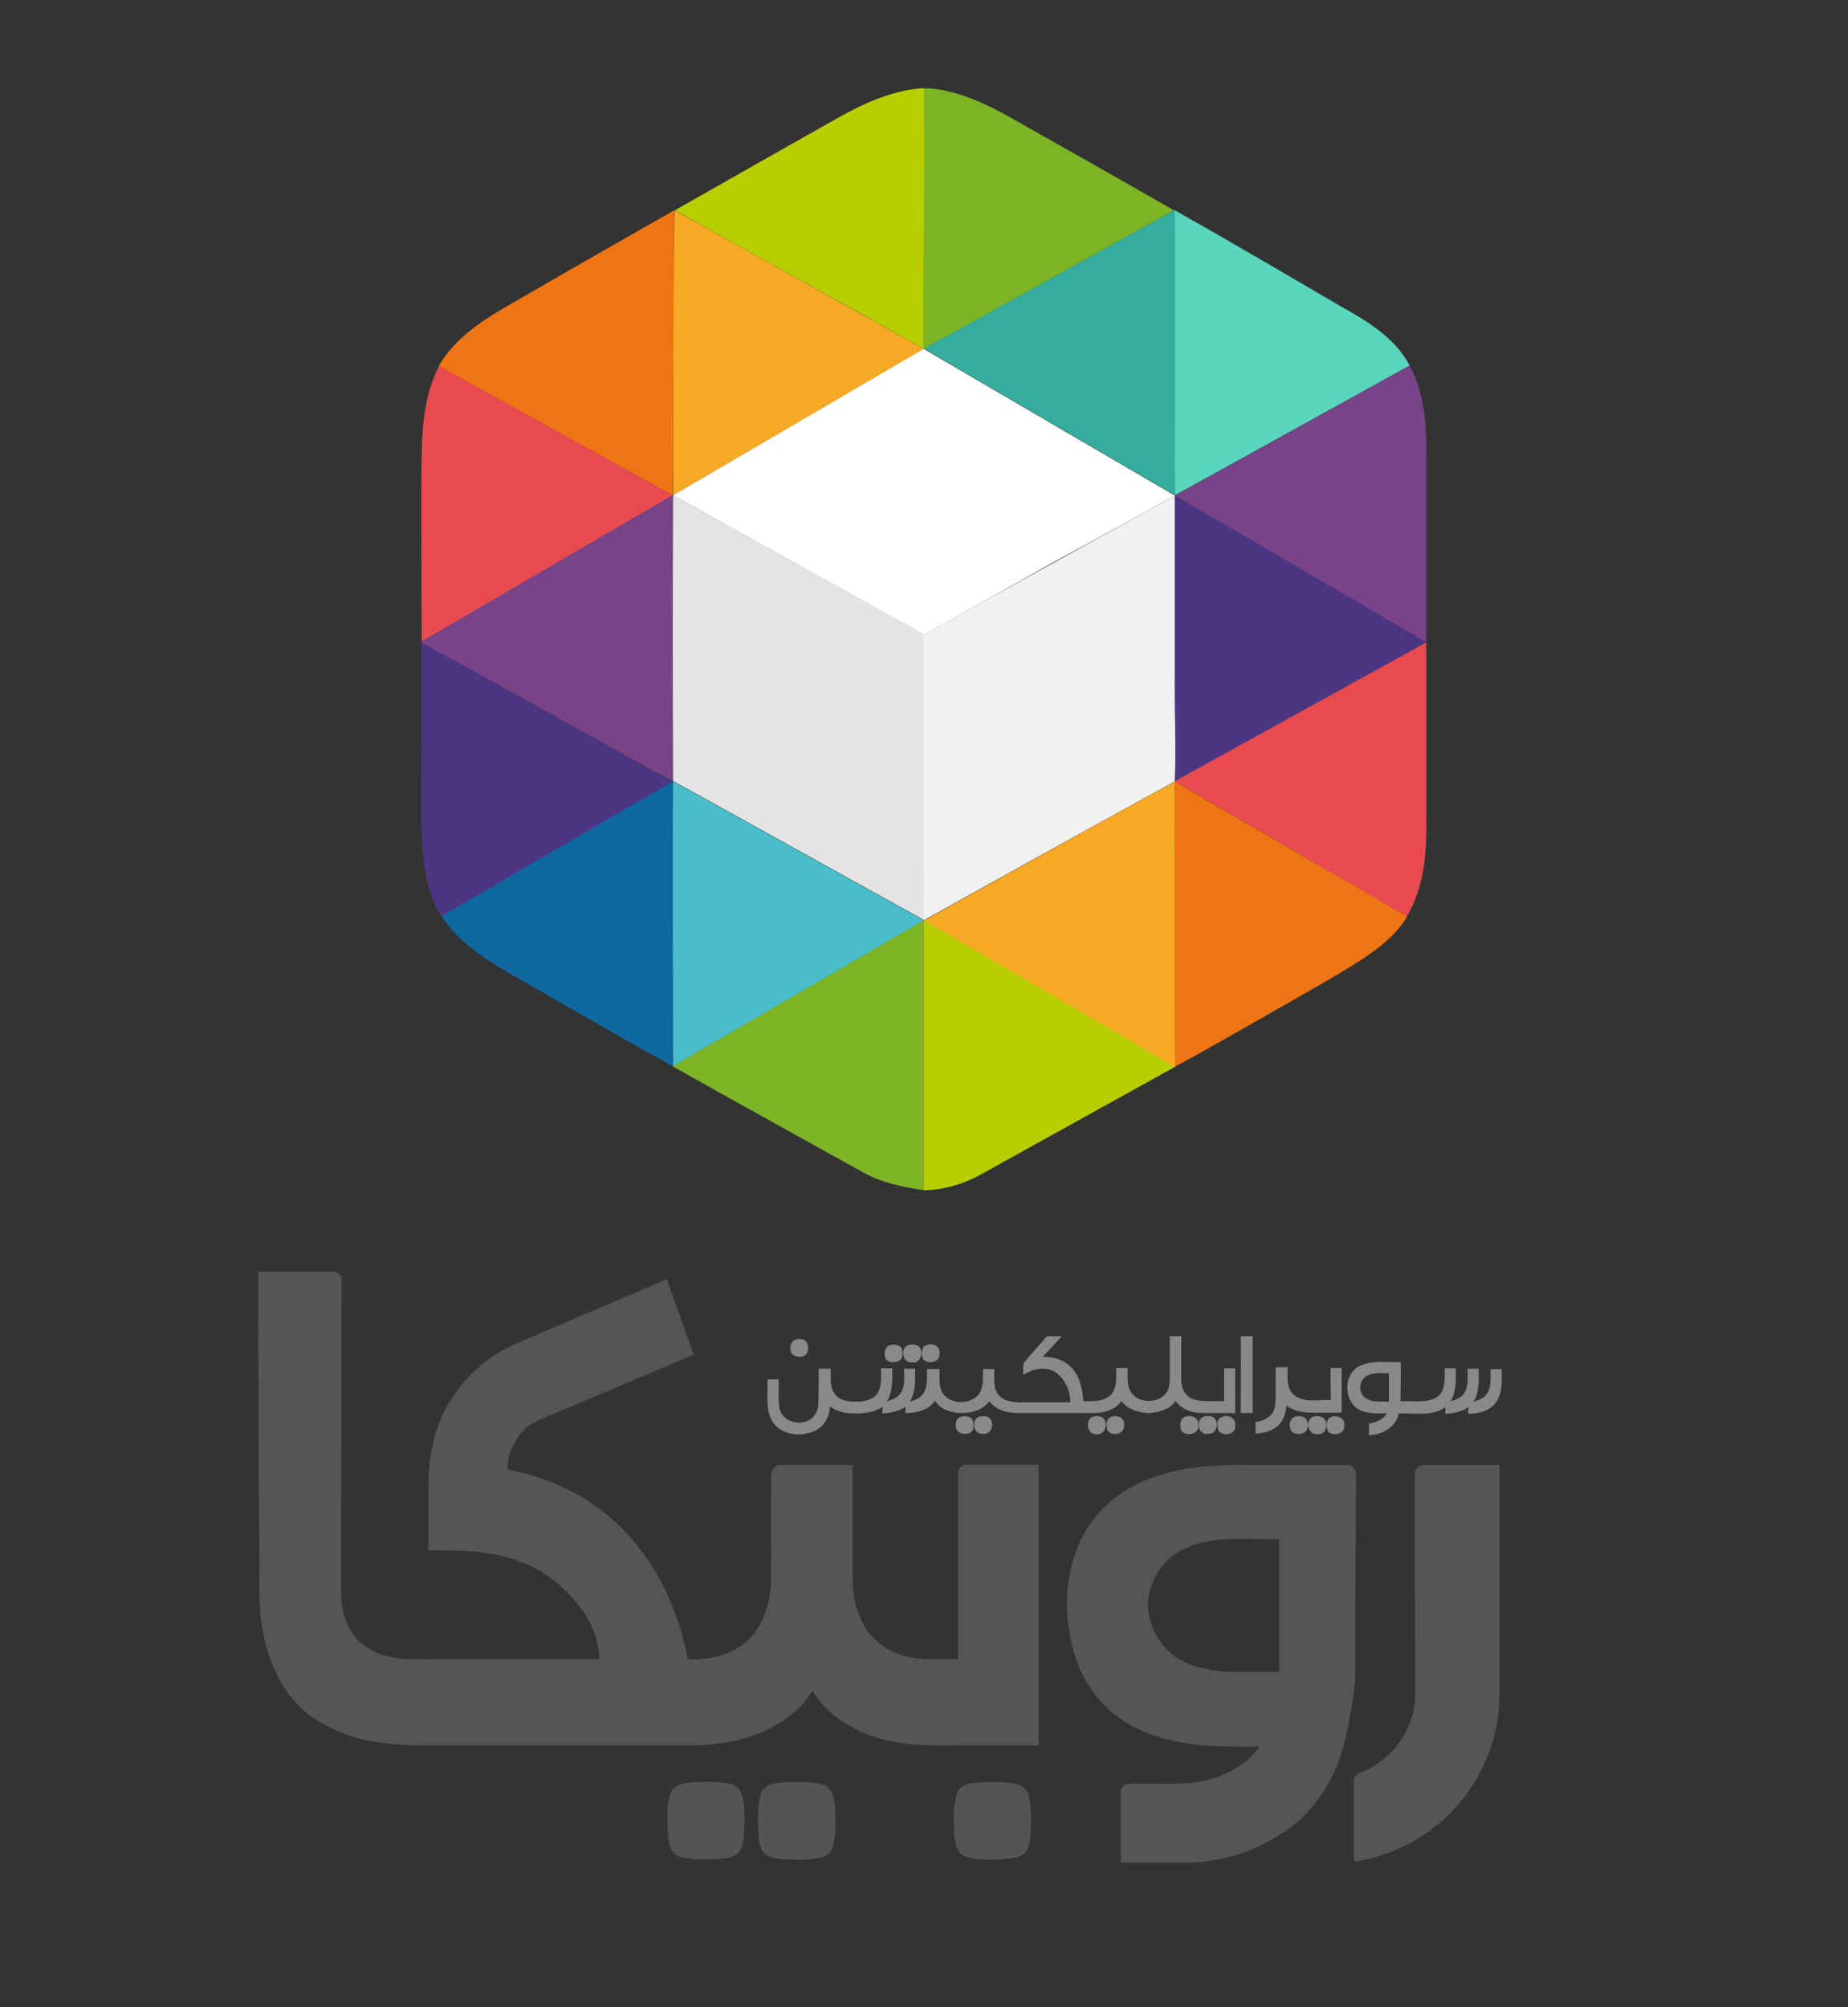 <?xml version="1.0" encoding="utf-8"?>
<!-- Generator: Adobe Illustrator 28.1.0, SVG Export Plug-In . SVG Version: 6.00 Build 0)  -->
<svg version="1.1" id="Layer_1" xmlns="http://www.w3.org/2000/svg" xmlns:xlink="http://www.w3.org/1999/xlink" x="0px" y="0px"
	 viewBox="0 0 500 543" style="enable-background:new 0 0 500 543;" xml:space="preserve">
<rect x="0" y="0" width="500" height="543" fill="#333333" stroke="none"/>
<style type="text/css">
	.st0{fill:#555555;}
	.st1{fill:#898989;}
	.st2{fill:#545455;}
	.st3{fill:#B8CE01;}
	.st4{fill:#7DB425;}
	.st5{fill:#F6A925;}
	.st6{fill:#35AC9D;}
	.st7{fill:#59D6BD;}
	.st8{fill:#EF7414;}
	.st9{fill:#FFFFFF;}
	.st10{fill:#E74B50;}
	.st11{fill:#794387;}
	.st12{fill:#E4E4E4;}
	.st13{fill:#F1F1F1;}
	.st14{fill:#4C3683;}
	.st15{fill:#0F68A0;}
	.st16{fill:#49BDCA;}
</style>
<g>
	<path class="st0" d="M69.9,344c6.8,0,13.5,0,20.3,0c1.4,0,2.4,1.4,2.2,2.7c0,27.8-0.1,55.6-0.1,83.4c-0.1,4.4,0.9,8.9,3.5,12.4
		c2.5,3.3,6.5,5.2,10.5,5.9c3.9,0.8,7.8,0.5,11.7,0.5c14.7,0,29.5,0,44.2,0c-0.1-7.6-4.6-14.3-10-19.3c-5.4-5.2-12.5-8.2-19.9-9.3
		c-5.4-1-10.9-0.7-16.4-0.9c0-6.3,0-12.7,0-19c0.3-8.1,2.2-16.3,6.9-22.9c4.1-6.1,9.9-11,16.7-13.9c13.6-5.9,27.2-11.6,40.9-17.5
		c2.4,6.8,4.9,13.6,7.3,20.4c-13,5.5-26,11-39,16.5c-2.3,1-4.8,1.8-6.6,3.6c-3,2.9-4.8,6.8-4.8,11c8.4,1.6,16.5,4.7,23.5,9.6
		c13.8,9.6,22.3,25.4,25.3,41.8c5.7,0.1,11.8-1.1,16.1-5.1c4.4-4.1,6.2-10.2,6.4-16.1c0.1-9.6-0.1-19.1,0.1-28.7
		c-0.1-1.3,0.8-2.5,2.1-2.7c0.1,0,0.3,0,0.4,0c6.5-0.1,13,0,19.5,0c0,10.3,0,20.6,0,30.9c0.1,5.6,1.5,11.7,5.6,15.8
		c3.7,3.9,9.1,5.6,14.4,5.8c2.8,0.1,5.6,0,8.5,0c0-16.8,0-33.6,0-50.4c0-1.2,1-2.2,2.2-2.2c6.5,0,13.1,0,19.6,0
		c0,25.3,0,50.6,0,75.9c-6.7,0-13.4,0-20.1,0c-6.6,0-13.3,0.3-19.8-1.1c-8.4-1.7-16.8-6.2-21.3-13.7c-3.2,5.6-8.9,9.3-14.7,11.7
		c-5.3,2.1-11.1,2.9-16.8,3.1c-24.7,0-49.4,0-74.2,0c-8.8,0-17.9-1-25.8-5.3c-5.7-2.9-10.3-7.6-13.1-13.3c-2.5-4.9-4-10.2-4.6-15.7
		c-0.6-5.1-0.4-10.2-0.4-15.3C69.9,396.5,69.9,370.2,69.9,344L69.9,344z"/>
	<path class="st1" d="M277.2,368.5c2-2.4,4.1-4.7,6.1-7c1.3,0,2.6,0,4,0c-1.7,1.9-3.5,3.8-5.2,5.6c2.8-0.1,5.8,0.8,7.8,2.9
		c2.3,2.4,3,5.9,3.2,9.1c2.5,0,5.6,0.2,7.5-1.8c1.8-2,1.3-4.8,1.4-7.2h3.1c0.1,2.3-0.4,5,1.2,7c2.1,2.4,6.1,2.5,8.5,0.6
		c1.3-1.1,1.7-2.9,1.7-4.5c0-3.9,0-7.8,0-11.7c1,0,2.1,0,3.1,0c0,4,0,8.1,0,12.1c0,2.1,1.2,4.3,3.3,5c2.7,0.8,5.5,0.3,8.3,0.5
		c0-3,0-6,0-8.9h3c0,4,0,8.1,0,12.1c-3.1,0-6.2,0-9.2,0c-2.6-0.1-5.4-1-6.9-3.3c-1.5,2.3-4.4,3.1-7,3.3c-2.8,0-6-0.9-7.7-3.3
		c-1.5,2.4-4.5,3.2-7.1,3.3c-7.1,0-14.2,0-21.3,0c-2.7-0.1-5.7-0.9-7.3-3.2c-1.9,2.5-5.1,3.3-8,3.2c-2.5-0.2-5.3-1-6.7-3.3
		c-1.8,2.5-5,3.3-8,3.3c0-0.4,0-1.3,0-1.7c-1.9,1.3-4.1,1.7-6.3,1.8c0-0.5,0.1-1.3,0.1-1.8c-2.3,1.6-5.2,1.9-7.9,1.8
		c-2.2,0-4.5-0.5-6.3-1.9c-0.2,2.7-1.5,5.4-4.1,6.6c-3.7,1.8-8.9,1.2-11.4-2.3c-2.2-3.5-1.2-7.7-1.5-11.6c1,0,2.1,0,3.1,0
		c0.1,2.7-0.3,5.6,0.3,8.2c0.9,3.2,5.2,4.4,7.9,2.8c1.6-0.8,2.5-2.6,2.5-4.4c0.1-3.2,0.1-6.3,0.1-9.5h3.3c0,2.3-0.4,4.9,1.1,6.9
		c1.5,1.9,4,2.1,6.2,2c2,0,4.3-0.6,5.4-2.4c1.2-2,0.8-4.4,0.9-6.6h3c0,3,0.2,6.2-1.4,8.9c1.5-0.4,3-1,3.8-2.4
		c1.2-1.9,0.8-4.3,0.8-6.4h3c0,3,0.2,6.2-1.4,8.9c1.4-0.4,2.9-1,3.7-2.3c1.2-2,0.8-4.3,0.9-6.5h3.4c0.1,2.3-0.4,5,1.2,7
		c2.3,2.6,6.9,2.6,9.3,0c1.6-2,1.1-4.6,1.3-7c1,0,2,0,3,0c0.1,2.3-0.4,4.8,1,6.8c1.3,1.8,3.6,2.1,5.6,2.2c4.7,0,9.3,0,14,0
		c0-3.2-1.5-6.5-4.3-8.3c-2.7-1.5-6-0.7-8.5,0.9c0-1.1,0.1-2.2,0.1-3.2L277.2,368.5z"/>
	<path class="st1" d="M335.7,361.5c1.1,0,2.1,0,3.2,0c0,6.9,0,13.8,0,20.8c-1.1,0-2.2,0-3.2,0C335.7,375.3,335.8,368.4,335.7,361.5
		L335.7,361.5z"/>
	<path class="st1" d="M214.9,362.6c1.1-0.5,3-0.5,3.5,0.8c0.5,1.2,0.3,3-1,3.5c-1.2,0.4-2.9,0.2-3.4-1.1
		C213.7,364.7,213.8,363.2,214.9,362.6z"/>
	<path class="st1" d="M240.4,364.1c1.3-0.6,3.4-0.4,3.7,1.2c0.1,1,0.2,2.4-0.9,2.9c-1.2,0.6-3.1,0.5-3.7-0.8
		C239.2,366.3,239.3,364.7,240.4,364.1L240.4,364.1z"/>
	<path class="st1" d="M245.5,364c0.9-0.4,2-0.3,2.9,0.1c1.7,1.3,0.8,4.9-1.6,4.5C244.3,368.9,243.5,365.1,245.5,364z"/>
	<path class="st1" d="M250.5,364c1.6-0.8,4,0.1,3.7,2.2c0.3,2.5-3.5,3.2-4.6,1.3C249.3,366.3,249.2,364.6,250.5,364L250.5,364z"/>
	<path class="st1" d="M367.8,369.6c3.5-1.7,7.5-0.9,11.2-1.1c0,3.5,0,7-0.1,10.6c3.3-0.2,7.1,0.7,10-1.2c2.4-1.8,1.9-5.1,2-7.7h3
		c0,3,0.2,6.2-1.4,8.9c1.6-0.4,3.2-1.1,3.9-2.6c1-1.9,0.6-4.2,0.7-6.2c1,0,2,0,3,0c0,3,0.2,6.2-1.4,8.9c1.5-0.4,3-1,3.8-2.4
		c1.1-1.9,0.7-4.3,0.8-6.4c1,0,2,0,3,0c0,3,0.3,6.2-1.4,8.8c-1.6,2.5-4.8,3.3-7.7,3.3c0-0.5,0.1-1.3,0.1-1.8
		c-1.9,1.3-4.1,1.7-6.3,1.8l0.1-1.8c-3.7,2.6-8.4,1.6-12.6,1.7c-0.8,3.7-4.5,5.8-8.1,5.9c0-1.1,0-2.1,0-3.2c1.9-0.2,3.8-1,4.8-2.7
		c-2.6,0-5.5,0.2-7.8-1.2C363.4,378.5,363.6,371.7,367.8,369.6 M369.1,372.8c-1.4,1.4-1.4,3.6-0.1,5.1c0.1,0.1,0.2,0.2,0.3,0.2
		c1.8,1.5,4.3,1,6.5,1.1c0-2.6,0-5.1,0-7.7C373.5,371.6,370.9,371.1,369.1,372.8L369.1,372.8z"/>
	<path class="st1" d="M360,370.1h3c0,4,0,8.1,0,12.1c-2.8,0-5.6,0-8.3,0c-2.3,0-4.7-0.5-6.6-1.9c-0.2,1.9-0.8,3.9-2.2,5.3
		c-1.6,1.6-4,2.1-6.2,2.3v-3.2c2.4-0.2,4.9-1.7,5.3-4.3c0.3-3.5,0-6.9,0.2-10.5h3.2c0,2.7-0.5,6,2.1,7.8c2.8,1.9,6.4,0.9,9.6,1.1
		C360,376.1,360,373.1,360,370.1L360,370.1z"/>
	<path class="st1" d="M259.4,383.6c1.2-0.8,3.4-0.6,3.9,0.9c0.1,1.1,0.3,2.5-0.8,3.1c-1.2,0.6-3.2,0.5-3.8-1.1
		C258.5,385.6,258.5,384.3,259.4,383.6L259.4,383.6z"/>
	<path class="st1" d="M264.5,383.5c1.3-0.7,3.5-0.5,3.8,1.2c0.6,1.6-0.7,3.6-2.6,3.2C263.5,388.1,262.8,384.7,264.5,383.5z"/>
	<path class="st1" d="M295.4,383.4c1-0.4,2.4-0.4,3.2,0.4c1.3,1.5,0.4,4.5-1.9,4.2C294.3,388.4,293.5,384.5,295.4,383.4L295.4,383.4
		z"/>
	<path class="st1" d="M300.2,383.6c1.6-1.1,4.4-0.1,3.9,2.1c0.3,2.4-3.4,3.1-4.5,1.2C299.4,385.8,299.1,384.3,300.2,383.6z"/>
	<path class="st1" d="M320.1,383.6c1.6-1.2,4.5-0.2,4.1,2.1c0.3,2.4-3.5,3.1-4.6,1.3C319.2,385.9,319.2,384.4,320.1,383.6
		L320.1,383.6z"/>
	<path class="st1" d="M325.2,383.5c0.9-0.5,2-0.5,3-0.1c1.8,1.1,1.1,4.7-1.2,4.5C324.4,388.5,323.5,384.9,325.2,383.5z"/>
	<path class="st1" d="M330.3,383.5c1.6-1,4.2,0,3.9,2.2c0.3,2.4-3.3,3.1-4.5,1.4C329.2,385.9,329.1,384.2,330.3,383.5L330.3,383.5z"
		/>
	<path class="st1" d="M349.8,383.6c1.3-1,4.1-0.4,4,1.6c0.3,1.2-0.4,2.4-1.7,2.7c-0.4,0.1-0.7,0.1-1.1,0
		C348.8,388,348.3,384.8,349.8,383.6L349.8,383.6z"/>
	<path class="st1" d="M354.9,383.5c0.9-0.5,2-0.5,3,0c1.7,1.1,1.1,4.7-1.2,4.5C354.1,388.5,353,384.8,354.9,383.5z"/>
	<path class="st1" d="M359.9,383.5c1.6-0.9,4.2,0.1,3.8,2.2c0.3,2.4-3.3,3.1-4.5,1.4C358.8,385.9,358.7,384.2,359.9,383.5
		L359.9,383.5z"/>
	<path class="st0" d="M309.2,400.8c8.8-3.8,18.5-4.6,27.9-4.4c9.1,0,18.2,0,27.3,0c1.1-0.1,2.2,0.7,2.4,1.8c0.1,1.1,0.1,2.1,0.1,3.2
		c-0.1,17.3-0.3,34.6-0.2,51.8c-0.1,2-0.3,4.1-0.6,6.1c-1,6.5-2.1,13.1-4.7,19.2c-2.8,6.3-6.9,12.1-12.5,16.1
		c-7.4,5.4-16.1,8.6-25.2,9.3c-6.8,0-13.7,0-20.5,0v-18.7c-0.1-1.1,0.6-2.2,1.7-2.5c7.8-0.6,15.8,0.9,23.4-1.6
		c5-1.5,9.5-4.4,12.6-8.6c-6.1,0-12.2,0.2-18.2-0.6c-7.6-1-15.2-3.2-21.2-8.1c-6.2-4.9-10.2-12.2-11.7-19.9
		c-2.3-9.9-1.2-20.6,3.8-29.5C297.1,408.4,302.7,403.6,309.2,400.8 M320.1,419.2c-5,2.3-8.4,7.4-9.3,12.8c-0.7,3.3,0.3,6.8,1.7,9.8
		c2,4.3,5.9,7.3,10.3,8.8c7.5,2.6,15.5,1.5,23.3,1.8c0-12,0-24,0-36C337.4,416.6,328.1,415.2,320.1,419.2L320.1,419.2z"/>
	<path class="st0" d="M382.8,399.1c-0.2-1.3,0.8-2.5,2.1-2.7c0.1,0,0.3,0,0.4,0c6.8,0,13.6,0,20.4,0c0.1,20.8,0,41.6,0,62.4
		c0,14.3-7.4,28.3-19,36.6c-6,4.4-13.1,7.2-20.4,8.3c0-7.2,0-14.5,0-21.7c-0.1-1,0.5-1.9,1.5-2.3c9.1-3.3,15.5-12.6,15.1-22.3
		C382.8,438,382.8,418.6,382.8,399.1L382.8,399.1z"/>
	<path class="st2" d="M185.9,482.4c3.6-0.5,7.3-0.4,10.9,0.1c1.6,0.2,3.3,1.1,3.8,2.8c1,2.8,0.8,5.8,0.8,8.8
		c-0.1,2.3-0.1,4.9-1.4,6.9c-1.4,1.8-3.9,1.8-6,2c-3.4,0-6.9,0.3-10.1-0.7c-1.6-0.5-2.6-2-2.8-3.5c-0.6-2.9-0.6-5.9-0.5-8.9
		c0.2-1.8,0.2-3.8,1.1-5.4C182.5,483.1,184.3,482.6,185.9,482.4L185.9,482.4z"/>
	<path class="st2" d="M210.4,482.4c3.3-0.4,6.6-0.4,10,0c1.3,0.2,2.8,0.4,3.8,1.4c0.9,0.9,1.2,2.2,1.5,3.4c0.5,3.5,0.5,7.1,0,10.7
		c-0.2,1.7-0.9,3.7-2.7,4.4c-3.2,1.1-6.7,0.8-10,0.8c-2.1-0.2-4.4-0.2-6.1-1.6c-1.4-1.4-1.6-3.6-1.7-5.5c-0.2-3.5-0.3-7.1,0.6-10.5
		C206.4,483.4,208.5,482.6,210.4,482.4L210.4,482.4z"/>
	<path class="st2" d="M263.7,482.4c3.8-0.4,7.6-0.5,11.4,0.3c1.7,0.4,3,1.7,3.3,3.4c0.7,3.4,0.6,6.8,0.4,10.3
		c-0.2,2.1-0.5,4.7-2.6,5.7c-2,0.8-4.1,0.9-6.2,1c-3,0-6.1,0.2-9-0.9c-2.2-0.9-2.6-3.6-2.8-5.7c-0.2-3.7-0.4-7.6,0.7-11.2
		C259.5,483.2,261.7,482.5,263.7,482.4L263.7,482.4z"/>
</g>
<g>
	<path class="st3" d="M249.1,23.9h1c0.3,23.5-0.1,70.5-0.1,70.5c-22.4-12.6-45-24.9-67.4-37.5c14.7-8.4,29.4-16.7,44.1-25
		C233.6,28,241.1,24.6,249.1,23.9L249.1,23.9z"/>
	<path class="st4" d="M250,23.9h1.6c8.7,0.8,16.6,4.9,24.1,9.2c14,7.9,28,15.8,41.9,23.8c-22.5,12.5-45.3,25.2-67.8,37.6
		C249.7,70.9,250.3,47.3,250,23.9L250,23.9z"/>
	<path class="st5" d="M182.5,56.9L250,94.4L182.1,134c0,0,0-25.2,0-37.7C182,83.3,182.5,56.9,182.5,56.9z"/>
	<path class="st6" d="M317.8,56.8l0.2,0.1c-0.1,23.4,0,46.8,0,70.1c0,2.3-0.1,7-0.1,7l-68-39.7C250,94.4,295.3,69.3,317.8,56.8
		L317.8,56.8z"/>
	<path class="st7" d="M317.9,56.9c15,8.5,29.9,17.2,44.7,25.9c7.2,4,14.8,8.5,18.8,16.1c-21.1,11.7-63.5,35.1-63.5,35.1s0-4.7,0-7
		C317.9,103.7,317.9,80.3,317.9,56.9L317.9,56.9z"/>
	<path class="st8" d="M139.5,81.5c14.1-8.2,42.9-24.6,42.9-24.6l-0.4,77.1c0,0-42.3-23.3-63.3-35C123.4,90.9,131.6,86,139.5,81.5z"
		/>
	<path class="st9" d="M249.9,94.4l68,39.7c0,0-21.9,12.1-32.7,17.9c-11.6,6.6-35.2,19.7-35.2,19.7L182.1,134L249.9,94.4z"/>
	<path class="st10" d="M114,129.8c0.1-10.4-0.1-21.3,4.8-30.8c21,11.7,63.3,35,63.3,35c-22.7,13.1-45.3,26.5-68,39.6
		C114,159,114,144.4,114,129.8L114,129.8z"/>
	<path class="st11" d="M381.4,98.9c4.1,7.7,4.7,16.7,4.5,25.4c0,16.4,0,49.5,0,49.5l-68-39.7C317.9,134.1,360.4,110.6,381.4,98.9z"
		/>
	<path class="st12" d="M182.1,134c0.1,0,67.9,37.6,67.9,37.6s0,39.4,0,58.6c0.1,6.2,0,18.7,0,18.7c-22.7-12.5-45.2-25.1-67.9-37.6
		l0-0.2C182,185.5,182,159.7,182.1,134L182.1,134z"/>
	<path class="st11" d="M114,173.6c22.7-13.2,45.3-26.5,68-39.6c0,25.7,0,51.5,0,77.2c-3.5-1.5-6.7-3.5-10-5.3
		c-19.3-10.6-38.6-21.5-58-32L114,173.6L114,173.6z"/>
	<path class="st13" d="M317.9,134.1c0,15.8,0,31.5,0,47.3c-0.1,10,0.3,20,0,30c-22.6,12.3-68,37.6-68,37.6s0.1-12.5,0-18.7
		c0-19.3,0-58.6,0-58.6L317.9,134.1z"/>
	<path class="st14" d="M317.9,134.1c0,0,68,39.6,68,39.7c-22.6,12.5-68,37.7-68,37.7l0,0c0.3-10-0.1-20,0-30
		C317.9,165.6,317.9,149.8,317.9,134.1L317.9,134.1z"/>
	<path class="st14" d="M114,173.9c19.4,10.5,38.7,21.4,58,32.1c3.3,1.8,6.5,3.8,10,5.3l0,0.2c-20.9,12.2-41.7,24.3-62.6,36.5
		c-2.2-3.3-3.3-7.2-4.1-11.1c-1.3-6.5-1.4-13.1-1.4-19.6C114,202.7,114,188.3,114,173.9L114,173.9z"/>
	<path class="st10" d="M385.9,173.8c0,15.2,0,30.4,0,45.5c0.2,9.7-0.1,20.1-5.3,28.7c-18.8-11-62.8-36.6-62.8-36.6
		S363.3,186.3,385.9,173.8z"/>
	<path class="st15" d="M119.5,247.9c20.8-12.2,41.7-24.4,62.6-36.5c-0.1,25.7,0,51.4-0.1,77.1c-14.8-8.3-29.5-16.7-44.2-25.2
		C130.9,259.3,123.9,254.7,119.5,247.9L119.5,247.9z"/>
	<path class="st16" d="M182.1,211.4c22.7,12.5,45.2,25.1,67.9,37.6c-22.6,13.2-67.9,39.5-67.9,39.5
		C182.1,262.8,181.9,237.1,182.1,211.4L182.1,211.4z"/>
	<path class="st5" d="M317.8,211.5l0.1,0c0.1,25.7-0.1,51.4,0.1,77.2l-0.2,0.1c-17.9-10.7-36.1-21.1-54.1-31.7
		c-4.5-2.6-13.8-8-13.8-8S295.2,223.8,317.8,211.5z"/>
	<path class="st8" d="M317.9,211.4L317.9,211.4c2,1.4,44,25.6,62.8,36.6c-2.7,4.6-6.9,7.9-11.2,10.9c-6.9,4.6-14.2,8.5-21.4,12.7
		c-10.1,5.7-20,11.5-30.2,17C317.8,262.9,318,237.1,317.9,211.4L317.9,211.4z"/>
	<path class="st4" d="M249.9,249v73c-5.6-0.8-11.8-2.1-16.7-5c-17.1-9.5-34.2-18.9-51.2-28.5C204.6,275.3,227.3,262.2,249.9,249z"/>
	<path class="st3" d="M249.9,249c0,0,9.3,5.4,13.8,8c18,10.6,36.2,21,54.1,31.7c-17.5,9.7-35,19.4-52.5,29.1
		c-4.4,2.4-9.2,3.9-14.2,4.2c-0.3,0-1.2,0-1.2,0L249.9,249z"/>
</g>
</svg>

